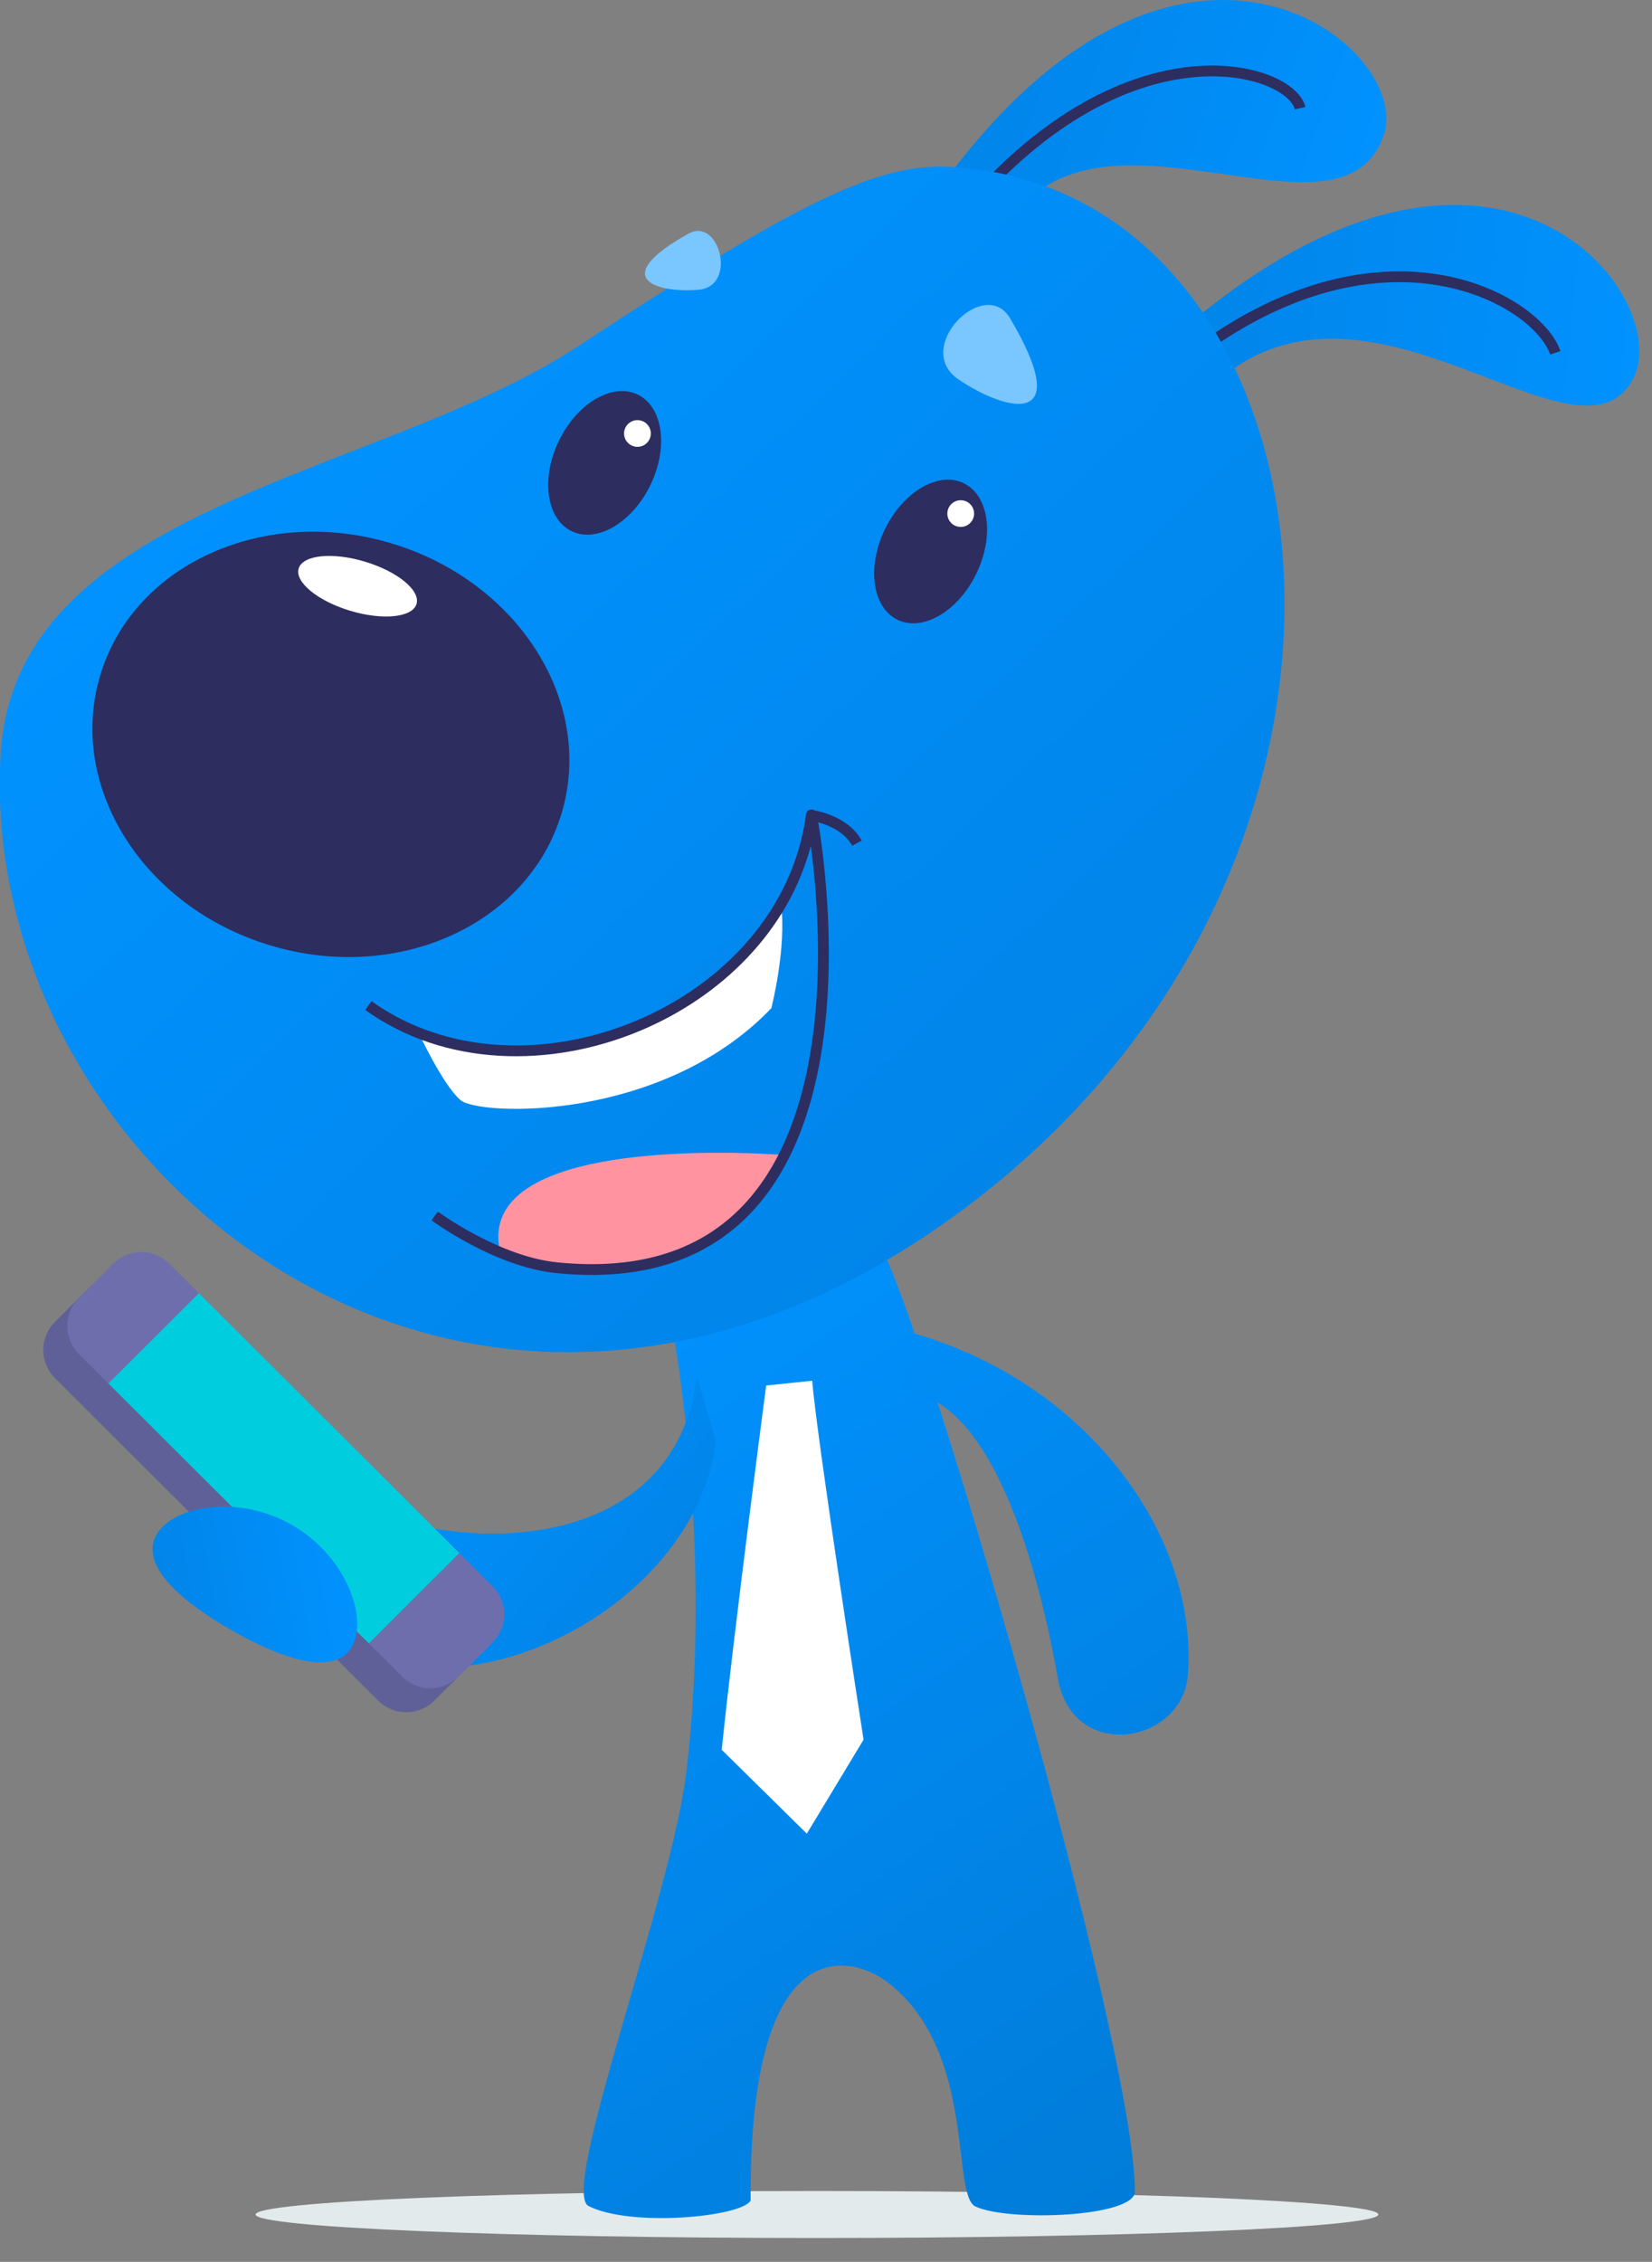 <svg xmlns="http://www.w3.org/2000/svg" width="179" height="245" viewBox="0 0 179 245" fill="none">
    <rect x="0" y="0" width="179" height="245" fill="#808080" stroke="none"/>
    <g clip-path="url(#clip0_1376_32550)">
        <path
            d="M88.523 242.416C54.927 242.416 27.692 241.276 27.692 239.87C27.692 238.464 54.927 237.324 88.523 237.324C122.119 237.324 149.353 238.464 149.353 239.87C149.353 241.276 122.119 242.416 88.523 242.416Z"
            fill="#E2EAEC" />
        <path
            d="M95.424 135.15C99.657 141.862 122.969 221.182 122.969 237.382C122.969 240.159 109.283 240.68 105.688 239.002C103.02 237.729 105.862 221.934 96.004 214.587C92.466 211.983 81.158 208.396 81.332 238.365C80.288 240.159 68.227 241.258 63.761 238.944C60.63 237.266 72.75 205.445 74.373 191.907C77.273 167.55 72.982 144.581 72.982 144.581"
            fill="url(#paint0_linear_1376_32550)" />
        <path
            d="M98.728 144.35C117.458 149.557 129.868 166.046 128.708 181.435C128.128 188.899 116.24 190.981 114.617 181.782C112.993 172.583 108.18 151.177 97.684 150.656"
            fill="url(#paint1_linear_1376_32550)" />
        <path
            d="M83.016 150.077C83.016 150.077 79.421 177.443 78.203 189.535L87.423 198.618L93.57 188.436C93.57 188.436 88.525 155.979 88.003 149.557"
            fill="white" />
        <path
            d="M75.533 149.037C72.807 171.022 43.871 167.609 37.028 161.65L34.824 176.345C48.162 187.801 75.301 174.783 77.562 156.153"
            fill="url(#paint2_linear_1376_32550)" />
        <path
            d="M47.061 184.211L50.772 180.509C52.454 178.831 52.454 176.112 50.772 174.434L15.746 139.489C14.065 137.811 11.339 137.811 9.657 139.489L5.946 143.192C4.264 144.869 4.264 147.589 5.946 149.266L40.972 184.211C42.653 185.889 45.379 185.889 47.061 184.211Z"
            fill="#606099" />
        <path
            d="M49.67 181.608L53.381 177.905C55.063 176.227 55.063 173.508 53.381 171.83L18.356 136.885C16.674 135.207 13.948 135.207 12.267 136.885L8.555 140.588C6.874 142.266 6.874 144.985 8.555 146.663L43.581 181.608C45.263 183.286 47.988 183.286 49.67 181.608Z"
            fill="#6E6EAD" />
        <path d="M49.763 168.223L39.963 178L11.752 149.854L21.552 140.077L49.763 168.223Z"
            fill="#00CEDE" />
        <path
            d="M38.126 178.371C36.329 181.496 30.936 179.933 25.079 176.578C19.222 173.222 15.163 169.404 16.96 166.222C18.758 163.097 25.775 161.825 31.632 165.18C37.489 168.536 39.924 175.247 38.126 178.371Z"
            fill="url(#paint3_linear_1376_32550)" />
        <path
            d="M101.842 20.341C127.705 -15.472 152.989 4.951 149.973 14.498C145.566 28.209 118.891 8.77 109.265 24.333"
            fill="url(#paint4_linear_1376_32550)" />
        <path fill-rule="evenodd" clip-rule="evenodd"
            d="M128.966 7.227C122.072 7.947 113.127 11.885 104.175 22.393L105.067 23.149C113.86 12.829 122.543 9.072 129.088 8.389C132.367 8.047 135.109 8.475 137.07 9.233C138.051 9.612 138.823 10.067 139.369 10.538C139.922 11.013 140.208 11.471 140.293 11.85L141.435 11.592C141.275 10.885 140.798 10.224 140.134 9.653C139.465 9.077 138.569 8.559 137.492 8.143C135.338 7.311 132.407 6.868 128.966 7.227Z"
            fill="#2D2D5F" />
        <path
            d="M128.747 35.151C162.671 6.744 181.866 32.663 176.82 41.284C170.79 51.582 148.986 27.63 132.633 40.705"
            fill="url(#paint5_linear_1376_32550)" />
        <path fill-rule="evenodd" clip-rule="evenodd"
            d="M156.843 29.907C150.153 28.558 141.268 29.612 131.379 36.229L132.031 37.199C141.684 30.74 150.254 29.77 156.611 31.052C159.796 31.695 162.431 32.904 164.377 34.278C166.337 35.662 167.551 37.178 167.975 38.408L169.082 38.028C168.549 36.481 167.124 34.786 165.054 33.324C162.97 31.853 160.182 30.581 156.843 29.907Z"
            fill="#2D2D5F" />
        <path
            d="M103.059 18.084C145.798 20.456 156.294 93.528 103.233 131.828C50.289 170.071 -2.597 126.332 0.07 81.667C1.694 54.648 41.069 51.698 62.699 37.465C86.706 21.671 95.231 17.621 103.059 18.084Z"
            fill="url(#paint6_linear_1376_32550)" />
        <path
            d="M29.264 102.397C15.467 98.24 7.233 85.125 10.871 73.104C14.51 61.082 28.644 54.707 42.441 58.864C56.237 63.021 64.472 76.136 60.833 88.157C57.194 100.178 43.06 106.554 29.264 102.397Z"
            fill="#2D2D5F" />
        <path
            d="M37.942 66.157C34.416 65.095 31.918 63.043 32.363 61.575C32.807 60.107 36.026 59.778 39.551 60.84C43.077 61.903 45.575 63.954 45.131 65.422C44.686 66.89 41.468 67.219 37.942 66.157Z"
            fill="white" />
        <path
            d="M84.621 97.92C85.259 102.664 83.577 109.202 83.577 109.202C71.748 121.583 51.857 120.889 49.886 119.153C47.914 117.417 45.362 111.863 45.362 111.863C45.362 111.863 69.022 121.062 84.621 97.92Z"
            fill="white" />
        <path
            d="M54.231 135.761C50.868 122.281 85.024 125.116 85.024 125.116C85.024 125.116 79.399 142.183 54.231 135.761Z"
            fill="#FF94A0" />
        <path fill-rule="evenodd" clip-rule="evenodd"
            d="M87.903 87.678C87.617 87.687 87.379 87.902 87.342 88.186C85.983 98.55 78.374 106.587 68.971 110.548C59.565 114.51 48.482 114.342 40.248 108.442L39.565 109.391C48.206 115.583 59.739 115.704 69.427 111.624C78.115 107.965 85.413 100.885 87.856 91.626C88.031 92.941 88.22 94.6 88.368 96.502C88.746 101.37 88.856 107.803 87.794 114.106C86.731 120.417 84.504 126.533 80.263 130.835C76.047 135.112 69.77 137.668 60.435 136.742L60.434 136.742C57.27 136.435 54.029 135.073 51.554 133.763C50.322 133.111 49.292 132.479 48.571 132.01C48.21 131.775 47.927 131.582 47.735 131.448C47.639 131.381 47.566 131.329 47.517 131.294C47.493 131.276 47.475 131.263 47.463 131.254L47.45 131.245L47.447 131.243L47.446 131.242C47.446 131.242 47.446 131.242 47.097 131.712C46.749 132.181 46.749 132.181 46.749 132.181L46.751 132.182L46.755 132.186L46.771 132.197C46.785 132.208 46.806 132.222 46.832 132.241C46.885 132.28 46.963 132.335 47.064 132.405C47.265 132.546 47.559 132.746 47.931 132.988C48.676 133.472 49.737 134.123 51.006 134.795C53.532 136.132 56.931 137.576 60.32 137.905C69.948 138.86 76.594 136.223 81.098 131.654C85.578 127.109 87.867 120.724 88.949 114.3C90.033 107.868 89.918 101.33 89.535 96.411C89.344 93.95 89.085 91.888 88.873 90.44C88.768 89.716 88.674 89.145 88.606 88.755C88.573 88.559 88.545 88.409 88.526 88.307C88.517 88.256 88.51 88.217 88.505 88.191L88.499 88.161L88.497 88.153L88.497 88.15C88.497 88.15 88.497 88.15 87.922 88.262L88.497 88.15C88.441 87.869 88.19 87.669 87.903 87.678Z"
            fill="#2D2D5F" />
        <path fill-rule="evenodd" clip-rule="evenodd"
            d="M88.001 87.74C88 87.74 88 87.74 87.924 88.319C87.848 88.898 87.848 88.898 87.848 88.898L87.852 88.899L87.875 88.903C87.897 88.906 87.931 88.911 87.976 88.919C88.066 88.935 88.199 88.961 88.364 89C88.695 89.078 89.15 89.207 89.644 89.409C90.645 89.82 91.735 90.503 92.339 91.608L93.367 91.048C92.579 89.607 91.205 88.786 90.089 88.329C89.525 88.097 89.009 87.951 88.633 87.863C88.445 87.819 88.29 87.788 88.181 87.769C88.127 87.759 88.083 87.752 88.053 87.748C88.037 87.745 88.025 87.744 88.016 87.742L88.006 87.741L88.002 87.74L88.001 87.74Z"
            fill="#2D2D5F" />
        <path
            d="M74.581 25.318C65.767 30.235 71.276 31.74 75.625 31.393C79.974 31.103 77.944 23.409 74.581 25.318Z"
            fill="#7AC6FF" />
        <path
            d="M61.942 57.54C59.201 56.222 58.58 51.84 60.554 47.752C62.528 43.665 66.351 41.419 69.092 42.737C71.833 44.055 72.454 48.437 70.48 52.524C68.506 56.612 64.683 58.858 61.942 57.54Z"
            fill="#2D2D5F" />
        <path
            d="M69.07 48.401C68.269 48.401 67.62 47.753 67.62 46.954C67.62 46.155 68.269 45.508 69.07 45.508C69.87 45.508 70.519 46.155 70.519 46.954C70.519 47.753 69.87 48.401 69.07 48.401Z"
            fill="white" />
        <path
            d="M109.431 34.454C116.622 46.604 108.909 44.521 103.864 41.108C98.819 37.694 106.648 29.826 109.431 34.454Z"
            fill="#7AC6FF" />
        <path
            d="M97.261 67.138C94.52 65.82 93.898 61.438 95.872 57.35C97.847 53.263 101.669 51.017 104.41 52.335C107.151 53.653 107.773 58.034 105.798 62.122C103.824 66.21 100.002 68.455 97.261 67.138Z"
            fill="#2D2D5F" />
        <path
            d="M104.097 57.076C103.296 57.076 102.647 56.429 102.647 55.63C102.647 54.831 103.296 54.184 104.097 54.184C104.898 54.184 105.547 54.831 105.547 55.63C105.547 56.429 104.898 57.076 104.097 57.076Z"
            fill="white" />
    </g>
    <defs>
        <linearGradient id="paint0_linear_1376_32550" x1="117.797" y1="240.956" x2="52.663"
            y2="148.631" gradientUnits="userSpaceOnUse">
            <stop stop-color="#017CD9" />
            <stop offset="1" stop-color="#0192FF" />
        </linearGradient>
        <linearGradient id="paint1_linear_1376_32550" x1="149.374" y1="215.476" x2="84.24"
            y2="123.151" gradientUnits="userSpaceOnUse">
            <stop stop-color="#017CD9" />
            <stop offset="1" stop-color="#0192FF" />
        </linearGradient>
        <linearGradient id="paint2_linear_1376_32550" x1="67.924" y1="173.4" x2="44.039"
            y2="153.311" gradientUnits="userSpaceOnUse">
            <stop stop-color="#0185E9" />
            <stop offset="1" stop-color="#0192FF" />
        </linearGradient>
        <linearGradient id="paint3_linear_1376_32550" x1="17.617" y1="173.629" x2="37.858"
            y2="170.007" gradientUnits="userSpaceOnUse">
            <stop stop-color="#0185E9" />
            <stop offset="1" stop-color="#0192FF" />
        </linearGradient>
        <linearGradient id="paint4_linear_1376_32550" x1="106.786" y1="6.267" x2="147.477"
            y2="20.979" gradientUnits="userSpaceOnUse">
            <stop stop-color="#0185E9" />
            <stop offset="1" stop-color="#0192FF" />
        </linearGradient>
        <linearGradient id="paint5_linear_1376_32550" x1="129.358" y1="29.853" x2="178.073"
            y2="34.692" gradientUnits="userSpaceOnUse">
            <stop stop-color="#0185E9" />
            <stop offset="1" stop-color="#0192FF" />
        </linearGradient>
        <linearGradient id="paint6_linear_1376_32550" x1="114.411" y1="122.737" x2="35.298"
            y2="39.328" gradientUnits="userSpaceOnUse">
            <stop stop-color="#0185E9" />
            <stop offset="1" stop-color="#0192FF" />
        </linearGradient>
        <clipPath id="clip0_1376_32550">
            <rect width="178.262" height="245" fill="white" transform="matrix(-1 0 0 1 178.262 0)" />
        </clipPath>
    </defs>
</svg>